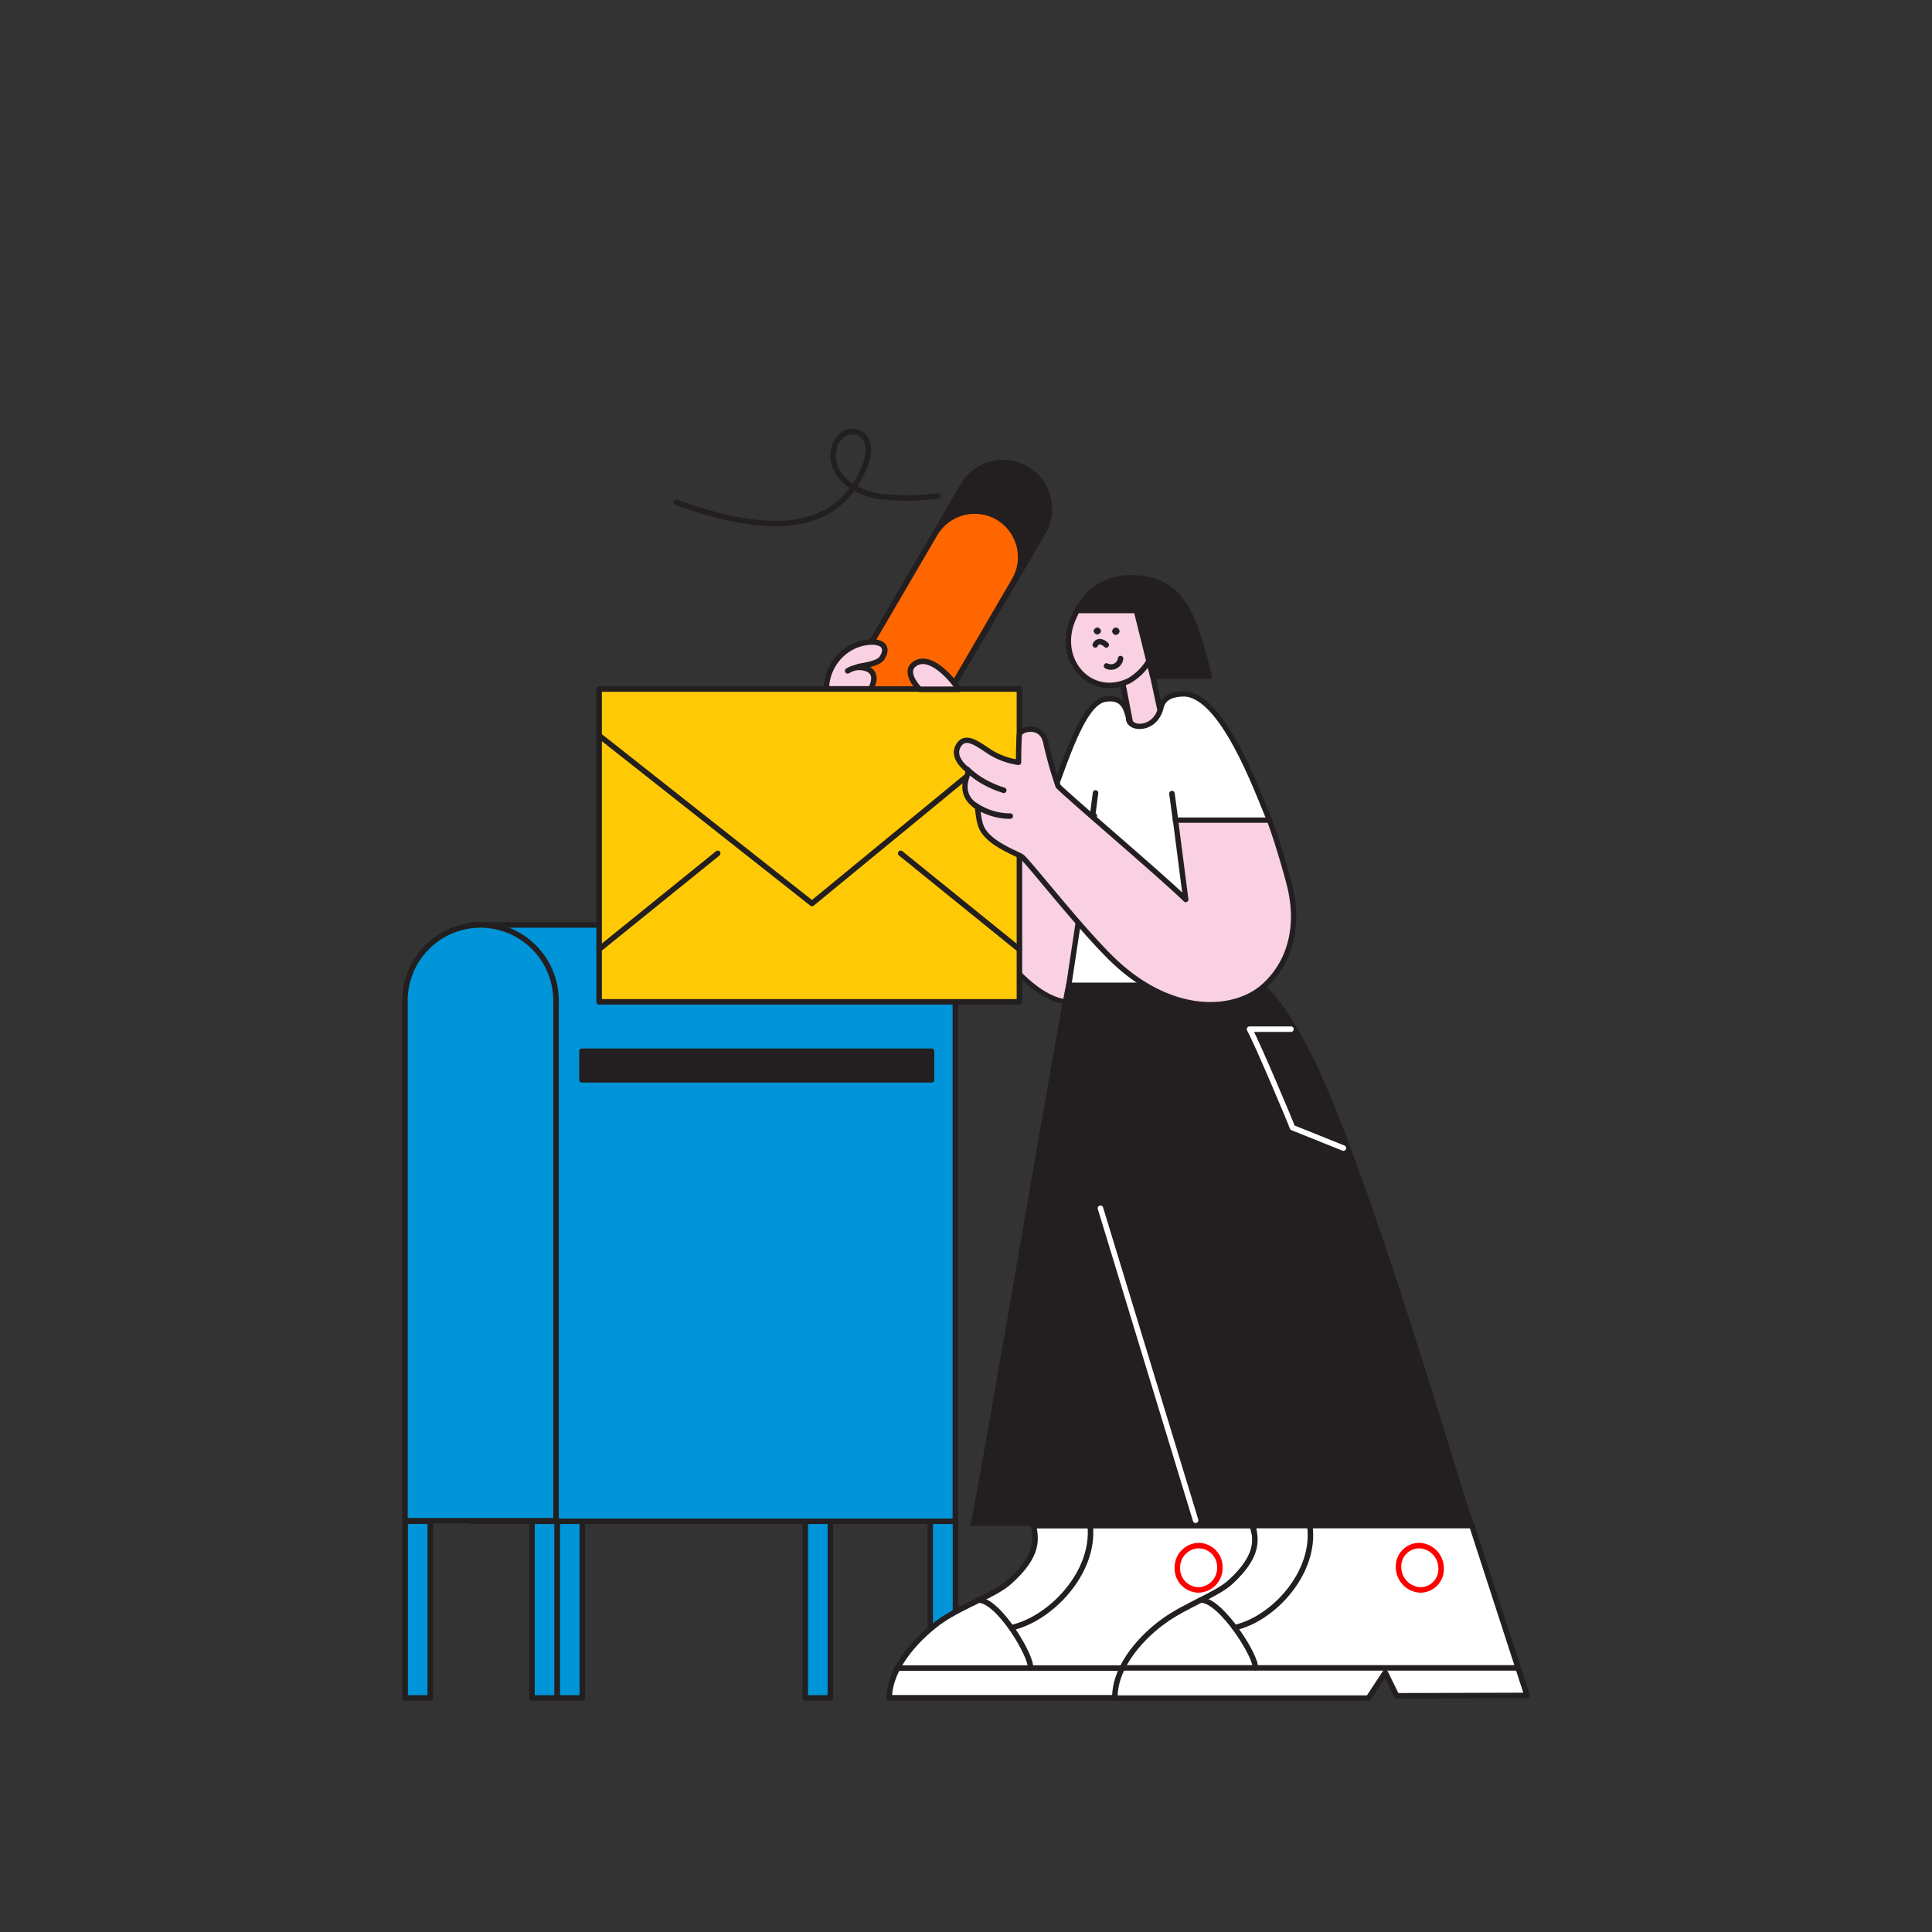 <svg id="Layer_1" data-name="Layer 1" xmlns="http://www.w3.org/2000/svg" viewBox="0 0 200 200"><rect x="0" y="0" width="200" height="200" fill="#333333" stroke="none"/><defs><style>.cls-1{fill:#f9d1e3;}.cls-1,.cls-12,.cls-17,.cls-4,.cls-9{fill-rule:evenodd;}.cls-11,.cls-13,.cls-14,.cls-16,.cls-18,.cls-19,.cls-2,.cls-20,.cls-21,.cls-22,.cls-23,.cls-24,.cls-25,.cls-26,.cls-27,.cls-28,.cls-3,.cls-5,.cls-6,.cls-8{fill:none;stroke-linecap:round;stroke-linejoin:round;}.cls-11,.cls-13,.cls-14,.cls-16,.cls-18,.cls-2,.cls-20,.cls-23,.cls-24,.cls-25,.cls-26,.cls-27,.cls-3,.cls-5,.cls-6,.cls-8{stroke:#231f20;}.cls-2,.cls-22{stroke-width:0.57px;}.cls-3{stroke-width:0.57px;}.cls-10,.cls-4{fill:#231f20;}.cls-5{stroke-width:0.06px;}.cls-6{stroke-width:0.57px;}.cls-7,.cls-9{fill:#0094d9;}.cls-21,.cls-8{stroke-width:0.57px;}.cls-11{stroke-width:0.56px;}.cls-12{fill:#f60;}.cls-13{stroke-width:0.57px;}.cls-14{stroke-width:0.52px;}.cls-15{fill:#ffca05;}.cls-16{stroke-width:0.57px;}.cls-17{fill:#fff;}.cls-18{stroke-width:0.57px;}.cls-19,.cls-21{stroke:red;}.cls-19{stroke-width:0.57px;}.cls-20{stroke-width:0.57px;}.cls-22,.cls-28{stroke:#fff;}.cls-23{stroke-width:0.55px;}.cls-24{stroke-width:0.57px;}.cls-25{stroke-width:0.57px;}.cls-26{stroke-width:0.55px;}.cls-27{stroke-width:0.57px;}.cls-28{stroke-width:0.57px;}</style></defs><path class="cls-1" d="M116.33,71.27c-.44-1.71.23-3.12,1.61-3.4a.93.93,0,0,1,1,.29l1.2,5.55c.28,1.46-2.54,2.17-3.15,1Z"/><path class="cls-2" d="M116.33,71.27c-.44-1.71.23-3.12,1.61-3.4a.93.93,0,0,1,1,.29l1.2,5.55c.28,1.46-2.54,2.17-3.15,1Z"/><path class="cls-1" d="M111.29,63.63a4,4,0,0,1,2.44-2.31c2.6-.47,5.14.3,5.93,3.41a5.65,5.65,0,0,1-2.8,5.75C112.74,72.42,109,68.06,111.29,63.63Z"/><path class="cls-2" d="M111.29,63.63a4,4,0,0,1,2.44-2.31c2.6-.47,5.14.3,5.93,3.41a5.65,5.65,0,0,1-2.8,5.75C112.74,72.42,109,68.06,111.29,63.63Z"/><path class="cls-3" d="M113.38,66.76c.12-.31.44-.46.89-.2l.25.2"/><path class="cls-4" d="M113.59,65a.35.35,0,0,1,.35.35.35.35,0,0,1-.69,0A.35.35,0,0,1,113.59,65Z"/><path class="cls-5" d="M113.59,65a.35.35,0,0,1,.35.35.35.35,0,0,1-.69,0A.35.35,0,0,1,113.59,65Z"/><path class="cls-4" d="M115.51,65a.35.35,0,0,1,.35.35.35.35,0,0,1-.35.34.34.34,0,0,1-.34-.34A.35.35,0,0,1,115.51,65Z"/><path class="cls-5" d="M115.51,65a.35.35,0,0,1,.35.35.35.35,0,0,1-.35.34.34.34,0,0,1-.34-.34A.35.35,0,0,1,115.51,65Z"/><path class="cls-4" d="M125.17,70c-1.55-6.31-2.77-10.16-8.08-10.18-4.16,0-5.63,3.41-5.35,3.38h5.9l1.69,6.8Z"/><path class="cls-2" d="M125.17,70c-1.55-6.31-2.77-10.16-8.08-10.18-4.16,0-5.63,3.41-5.35,3.38h5.9l1.69,6.8Z"/><path class="cls-6" d="M116,68.18a1,1,0,0,1-1.45.76"/><rect class="cls-7" x="96.3" y="157.48" width="2.61" height="18.29"/><rect class="cls-8" x="96.3" y="157.48" width="2.61" height="18.29"/><rect class="cls-7" x="83.36" y="157.48" width="2.6" height="18.29"/><rect class="cls-8" x="83.36" y="157.48" width="2.6" height="18.29"/><rect class="cls-7" x="57.67" y="157.48" width="2.61" height="18.29"/><rect class="cls-8" x="57.67" y="157.48" width="2.61" height="18.29"/><rect class="cls-7" x="55.07" y="157.48" width="2.6" height="18.29"/><rect class="cls-8" x="55.07" y="157.48" width="2.6" height="18.29"/><rect class="cls-7" x="41.94" y="157.48" width="2.6" height="18.29"/><rect class="cls-8" x="41.94" y="157.48" width="2.6" height="18.29"/><path class="cls-9" d="M48.74,95.75H91.33a7.59,7.59,0,0,1,7.57,7.57v54.16H48.74Z"/><path class="cls-8" d="M48.74,95.75H91.33a7.59,7.59,0,0,1,7.57,7.57v54.16H48.74Z"/><rect class="cls-10" x="60.24" y="108.82" width="36.2" height="2.97"/><rect class="cls-11" x="60.24" y="108.82" width="36.2" height="2.97"/><path class="cls-9" d="M49.74,95.75h0a7.84,7.84,0,0,0-7.82,7.82v53.85H57.56V103.57A7.84,7.84,0,0,0,49.74,95.75Z"/><path class="cls-8" d="M49.74,95.75h0a7.84,7.84,0,0,0-7.82,7.82v53.85H57.56V103.57A7.84,7.84,0,0,0,49.74,95.75Z"/><path class="cls-4" d="M106.24,48.54h0A4.79,4.79,0,0,1,108,55.07L91.45,83.32A4.78,4.78,0,0,1,83.2,78.5L99.71,50.25A4.78,4.78,0,0,1,106.24,48.54Z"/><path class="cls-8" d="M106.24,48.54h0A4.79,4.79,0,0,1,108,55.07L91.45,83.32A4.78,4.78,0,0,1,83.2,78.5L99.71,50.25A4.78,4.78,0,0,1,106.24,48.54Z"/><path class="cls-12" d="M103.31,53.56h0A4.78,4.78,0,0,1,105,60.09L94.38,78.3a4.77,4.77,0,0,1-8.24-4.82L96.78,55.27A4.78,4.78,0,0,1,103.31,53.56Z"/><path class="cls-13" d="M103.31,53.56h0A4.78,4.78,0,0,1,105,60.09L94.38,78.3a4.77,4.77,0,0,1-8.24-4.82L96.78,55.27A4.78,4.78,0,0,1,103.31,53.56Z"/><path class="cls-1" d="M113.51,86.48c-.21.85-3.11,17.24-3.11,17.24-4.64-.53-10.23-8.91-13.15-17.24Z"/><path class="cls-14" d="M113.51,86.48c-.21.85-3.11,17.24-3.11,17.24-4.64-.53-10.23-8.91-13.15-17.24Z"/><rect class="cls-15" x="62.02" y="71.33" width="43.51" height="32.38"/><rect class="cls-16" x="62.02" y="71.33" width="43.51" height="32.38"/><path class="cls-17" d="M134.69,175.53l-5.06-17.59H107c.2,1.27.68,3-2.56,5.86-1.45,1.29-4.73,2.4-7,3.95-2,1.4-5.3,4.53-5.39,8h26.24l1.84-2.65,1.09,2.42Z"/><path class="cls-18" d="M134.69,175.53l-5.06-17.59H107c.2,1.27.68,3-2.56,5.86-1.45,1.29-4.73,2.4-7,3.95-2,1.4-5.3,4.53-5.39,8h26.24l1.84-2.65,1.09,2.42Z"/><line class="cls-18" x1="92.8" y1="172.68" x2="133.73" y2="172.68"/><path class="cls-17" d="M124.1,160a2.22,2.22,0,0,1,2.18,2.29,2.27,2.27,0,0,1-2.21,2.3,2.23,2.23,0,0,1-2.19-2.3A2.26,2.26,0,0,1,124.1,160Z"/><path class="cls-19" d="M124.1,160a2.22,2.22,0,0,1,2.18,2.29,2.27,2.27,0,0,1-2.21,2.3,2.23,2.23,0,0,1-2.19-2.3A2.26,2.26,0,0,1,124.1,160Z"/><path class="cls-18" d="M101.29,165.64c2.13,0,5.62,6,5.36,7"/><path class="cls-18" d="M104.69,168.5c4.08-.9,8.65-5.7,8.17-10.56"/><path class="cls-4" d="M117.65,101.76s-7.47,0-7.22-.06c-.32.44-9.13,52.75-10,56.24h52.23c-.9-1.85-8.48-28.76-14.89-44.33-2.31-5.61-4.63-9.55-6.79-11.59l-13.3-.19a.56.56,0,0,0,0-.07"/><path class="cls-17" d="M158.08,175.51l-5.71-17.58H129.7c.26,1.27.79,3-2.34,5.86-1.4,1.28-4.64,2.39-6.85,4-2,1.4-5.14,4.52-5.1,8h26.25l1.74-2.65,1.18,2.41Z"/><path class="cls-20" d="M158.08,175.51l-5.71-17.58H129.7c.26,1.27.79,3-2.34,5.86-1.4,1.28-4.64,2.39-6.85,4-2,1.4-5.14,4.52-5.1,8h26.25l1.74-2.65,1.18,2.41Z"/><line class="cls-20" x1="116.08" y1="172.66" x2="157.01" y2="172.66"/><path class="cls-17" d="M146.9,160a2.34,2.34,0,0,1,2.28,2.29,2.15,2.15,0,0,1-2.11,2.3,2.36,2.36,0,0,1-2.29-2.3A2.15,2.15,0,0,1,146.9,160Z"/><path class="cls-21" d="M146.9,160a2.34,2.34,0,0,1,2.28,2.29,2.15,2.15,0,0,1-2.11,2.3,2.36,2.36,0,0,1-2.29-2.3A2.15,2.15,0,0,1,146.9,160Z"/><path class="cls-20" d="M124.31,165.63c2.13,0,5.84,6,5.62,7"/><path class="cls-20" d="M127.82,168.49c4-.9,8.44-5.7,7.77-10.56"/><path class="cls-22" d="M133.64,106.54h-4.29c.78,1.39,4.32,9.78,4.44,10.19l5.28,2.12"/><path class="cls-17" d="M108.14,84.39c1.74-4.09,3.67-11.56,6.23-12,2.23-.41,2.25,1.57,2.46,1.83-.2,1.33,2.75,1.57,3.36-1,.25-1.09,1.32-1.38,2.33-1.39,4,0,7.61,10,8.93,13.16h-9.57l1.94,17-13.18,0,2.65-17.55Z"/><path class="cls-23" d="M108.14,84.39c1.74-4.09,3.67-11.56,6.23-12,2.23-.41,2.25,1.57,2.46,1.83-.2,1.33,2.75,1.57,3.36-1,.25-1.09,1.32-1.38,2.33-1.39,4,0,7.61,10,8.93,13.16h-9.57l1.94,17-13.18,0,2.65-17.55Z"/><polyline class="cls-24" points="62.02 76.14 84.06 93.53 99.94 80.48"/><line class="cls-25" x1="74.3" y1="88.34" x2="62.02" y2="98.27"/><line class="cls-25" x1="93.24" y1="88.34" x2="105.51" y2="98.27"/><path class="cls-1" d="M88,67.09c1.71-1,4.48-.9,3.32,1-.47.76-2.46.81-2.65,1,0,0,2.68-.24,1.49,2.22H85.54A5,5,0,0,1,88,67.09Z"/><path class="cls-25" d="M88,67.09c1.71-1,4.48-.9,3.32,1-.47.76-2.46.81-2.65,1,0,0,2.68-.24,1.49,2.22H85.54A5,5,0,0,1,88,67.09Z"/><path class="cls-25" d="M87.75,69.45a2.62,2.62,0,0,1,1.35-.39h0"/><path class="cls-1" d="M95.19,71.35h4.06c-.74-1.15-3.09-3.84-4.66-2.55C93.73,69.49,94.62,70.78,95.19,71.35Z"/><path class="cls-25" d="M95.19,71.35h4.06c-.74-1.15-3.09-3.84-4.66-2.55C93.73,69.49,94.62,70.78,95.19,71.35Z"/><path class="cls-25" d="M70,52c8.36,3,16.49,3.94,19.54-3.81,1.65-4.17-3-4.68-3.28-1.27-.19,2.59,2.46,4,4.41,4.41a23.13,23.13,0,0,0,6.44,0"/><path class="cls-1" d="M131.4,84.9c.32.65,1.47,4.32,2,6.38,1.23,4.45.18,8.3-2.49,10.75-3.08,2.82-9.72,3.22-15.89-2.84-3.43-3.37-8.69-10.15-9.26-10.51s-3.09-1.25-4-2.73c-.54-.84-.48-2.36-.65-2.46-2.23-1.48-.66-3.52-.9-3.74s-1.71-1.32-1-2.55,2-.18,3.23.62a7.52,7.52,0,0,0,3,1.1s0-1.84.08-2.84c0-.6,2.31-1.23,2.73.74a41.83,41.83,0,0,0,1.29,4.57c1.51,1.49,10.52,9.12,13.21,11.73l-1.06-8.22Z"/><path class="cls-26" d="M131.4,84.9c.32.65,1.47,4.32,2,6.38,1.23,4.45.18,8.3-2.49,10.75-3.08,2.82-9.72,3.22-15.89-2.84-3.43-3.37-8.69-10.15-9.26-10.51s-3.09-1.25-4-2.73c-.54-.84-.48-2.36-.65-2.46-2.23-1.48-.66-3.52-.9-3.74s-1.71-1.32-1-2.55,2-.18,3.23.62a7.52,7.52,0,0,0,3,1.1s0-1.84.08-2.84c0-.6,2.31-1.23,2.73.74a41.83,41.83,0,0,0,1.29,4.57c1.51,1.49,10.52,9.12,13.21,11.73l-1.06-8.22Z"/><line class="cls-27" x1="121.32" y1="82.15" x2="121.7" y2="84.98"/><line class="cls-2" x1="113.41" y1="82.08" x2="113.11" y2="84.39"/><path class="cls-25" d="M100.1,79.62a8.83,8.83,0,0,0,1.55,1.19,10.58,10.58,0,0,0,2.26,1"/><path class="cls-25" d="M100.9,83.33a6.57,6.57,0,0,0,3.43,1.15l.25,0"/><line class="cls-28" x1="123.77" y1="157.38" x2="113.92" y2="125.08"/></svg>